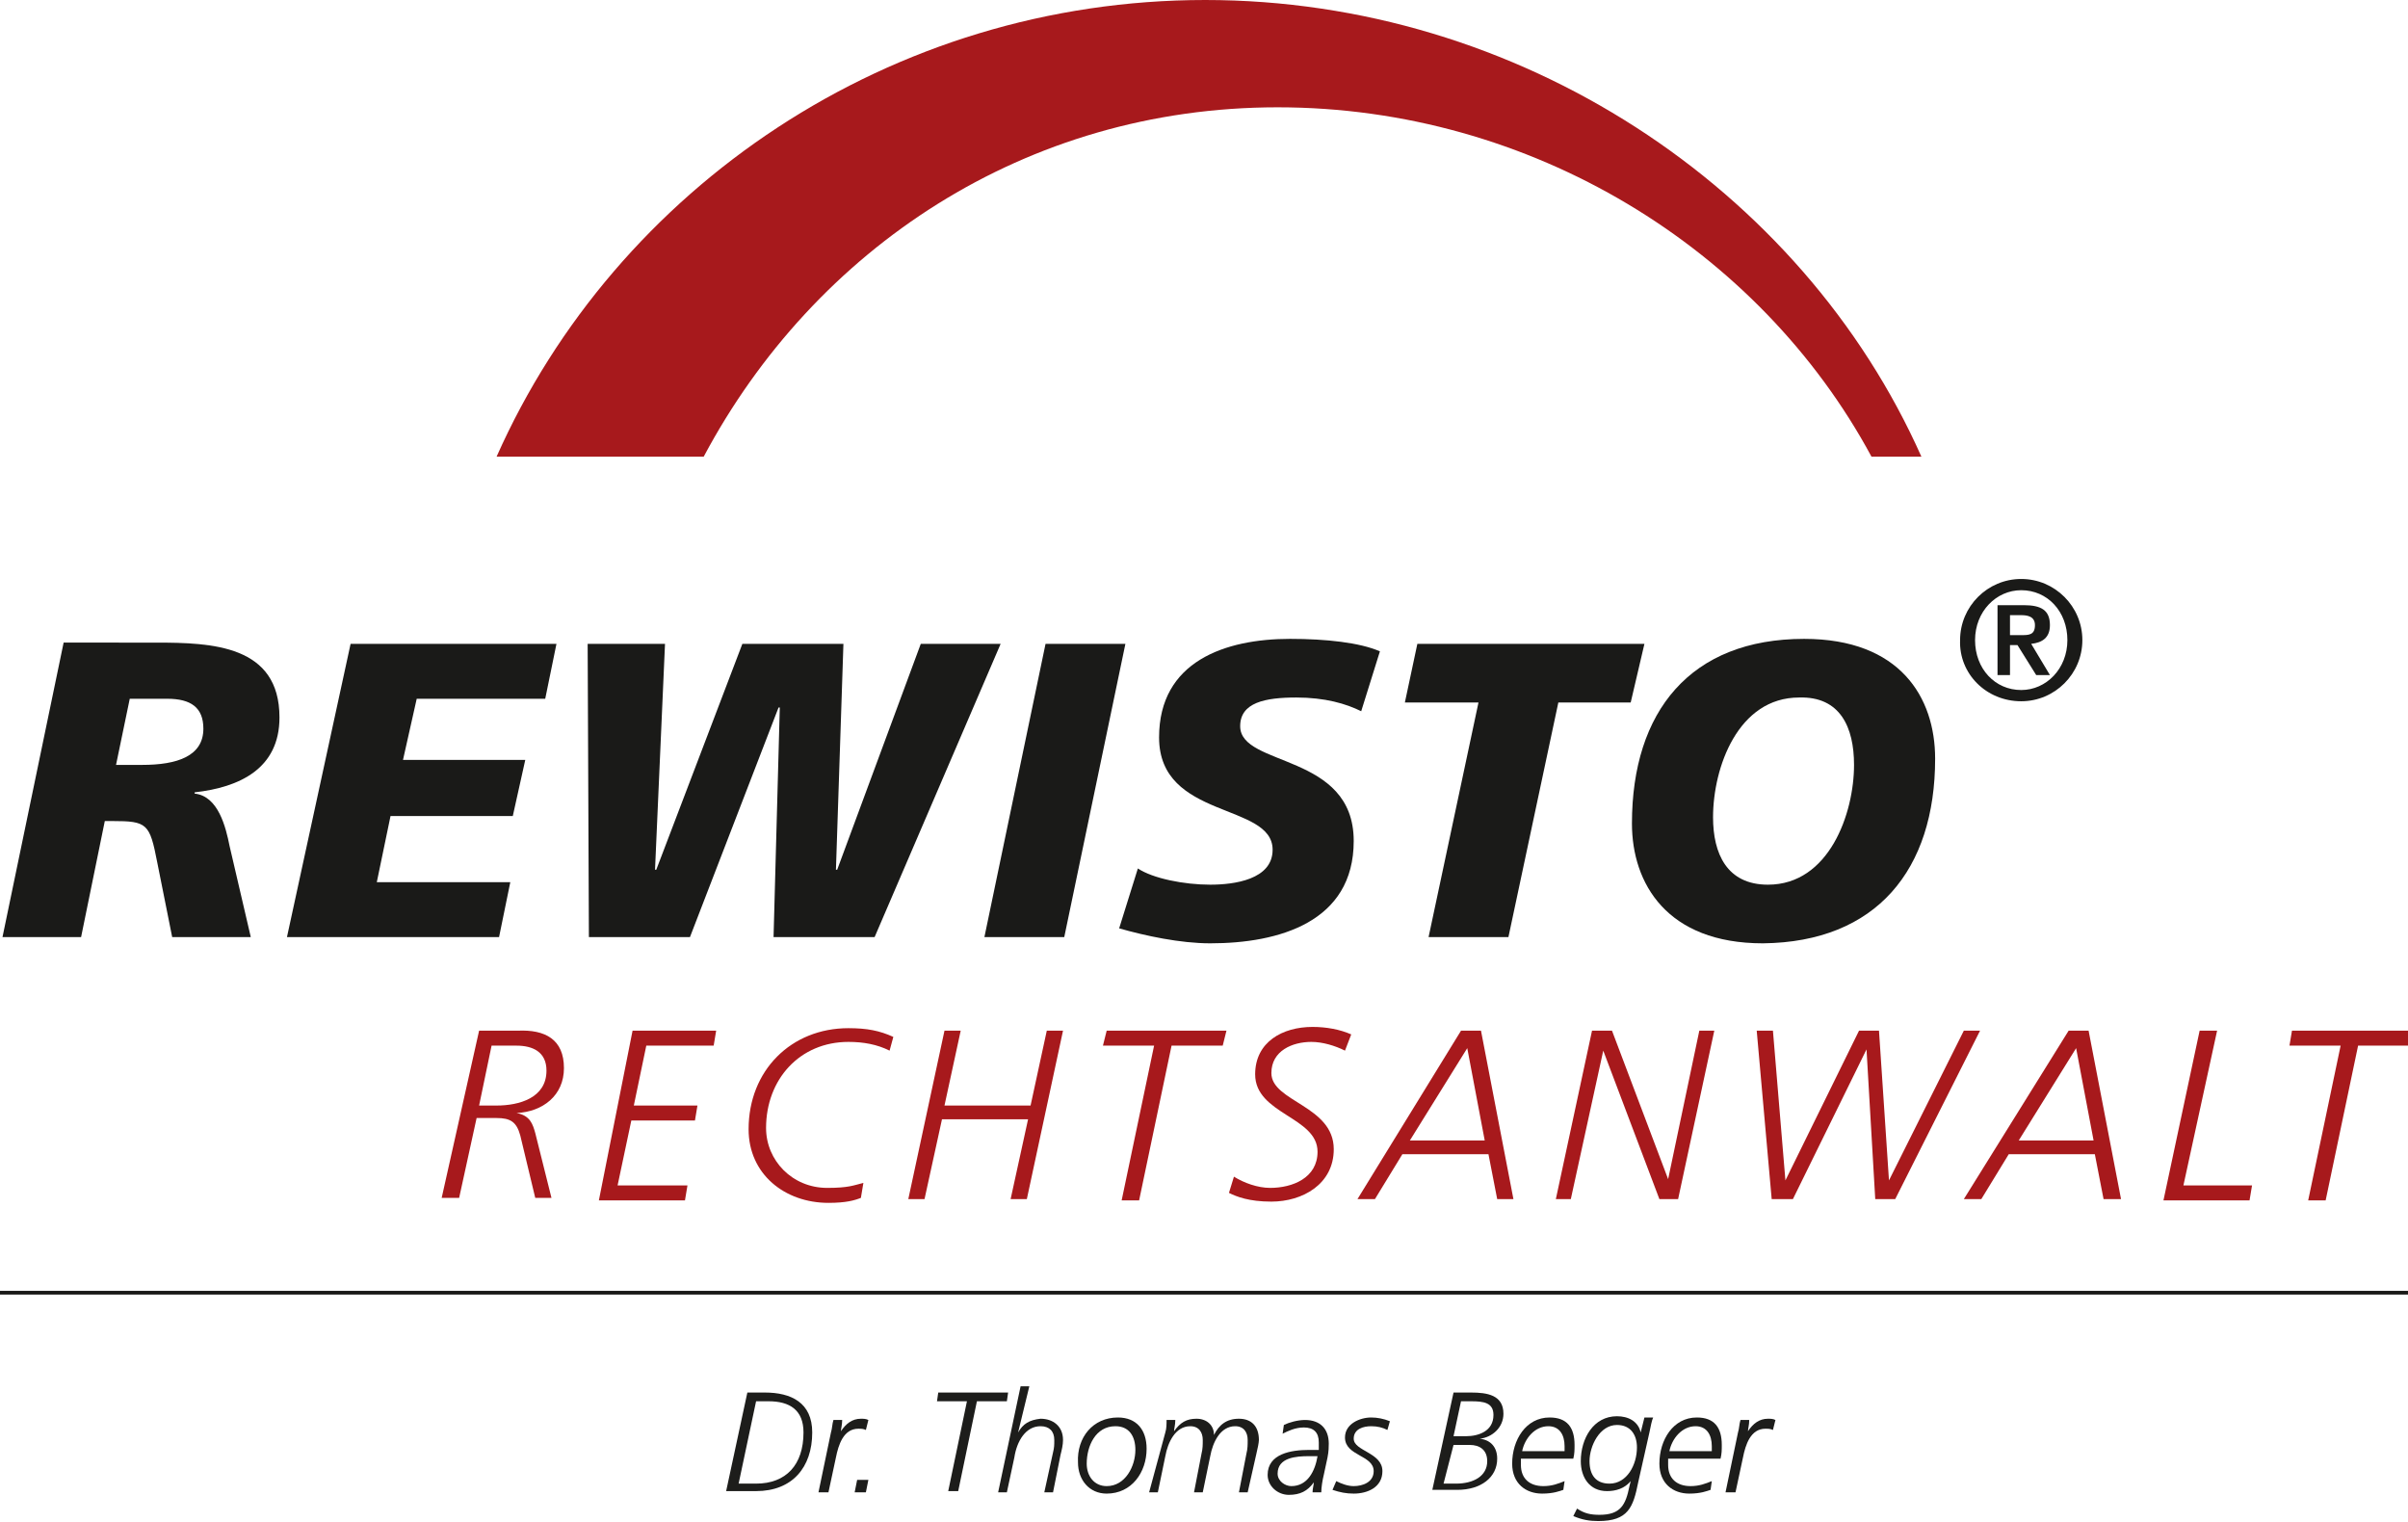 <?xml version="1.0" encoding="utf-8"?>
<!-- Generator: Adobe Illustrator 20.1.0, SVG Export Plug-In . SVG Version: 6.00 Build 0)  -->
<!DOCTYPE svg PUBLIC "-//W3C//DTD SVG 1.1//EN" "http://www.w3.org/Graphics/SVG/1.1/DTD/svg11.dtd">
<svg version="1.1" id="Ebene_1" xmlns="http://www.w3.org/2000/svg" xmlns:xlink="http://www.w3.org/1999/xlink" x="0px" y="0px"
	 viewBox="0 0 193 122" style="enable-background:new 0 0 193 122;" xml:space="preserve">
<style type="text/css">
	.st0{fill:#A7191C;}
	.st1{fill-rule:evenodd;clip-rule:evenodd;fill:#1A1A18;}
	.st2{fill:#1A1A18;}
	.st3{fill:none;stroke:#1A1A18;stroke-width:0.298;stroke-miterlimit:3.864;}
	.st4{fill:#1D1D1B;}
</style>
<path class="st0" d="M102.4,8.6c-20.2,0-37.1,11.3-46,28H39.8C49.4,15,71.4,0,96.6,0c25.1,0,47.8,15,57.4,36.6h-4
	C141,19.9,122.7,8.6,102.4,8.6"/>
<path class="st1" d="M0.2,75.1h6.3l1.9-9.3H9c2.8,0,3,0.2,3.6,3.3l1.2,6h6.3l-1.7-7.3c-0.3-1.5-0.9-4-2.8-4.2v-0.1
	c3.6-0.4,6.8-1.9,6.8-6c0-5.8-5.4-6-9.9-6H5.1L0.2,75.1 M10.4,56h3c1.9,0,2.9,0.7,2.9,2.4c0,2.2-2.1,2.9-4.9,2.9H9.3L10.4,56z"/>
<polygon class="st2" points="23,75.1 40,75.1 40.9,70.7 30.2,70.7 31.3,65.4 41.1,65.4 42.1,60.9 32.3,60.9 33.4,56 43.7,56 
	44.6,51.6 28.1,51.6 "/>
<polygon class="st2" points="47.2,75.1 55.3,75.1 62.4,56.7 62.5,56.7 62,75.1 70.1,75.1 80.2,51.6 73.8,51.6 67.1,69.7 67,69.7 
	67.6,51.6 59.5,51.6 52.6,69.7 52.5,69.7 53.3,51.6 47.1,51.6 "/>
<polygon class="st2" points="78.9,75.1 85.3,75.1 90.2,51.6 83.8,51.6 "/>
<path class="st2" d="M110.6,52.2c-1.6-0.7-4.3-1-7.2-1c-5.2,0-10.5,1.8-10.5,7.9c0,6.6,9.1,5.2,9.1,9c0,2.4-3.1,2.8-5,2.8
	c-2.1,0-4.6-0.5-5.8-1.3l-1.5,4.8c2.1,0.6,4.9,1.2,7.3,1.2c5.5,0,11.5-1.7,11.5-8.2c0-7.1-9.1-5.9-9.1-9.2c0-1.9,2-2.3,4.5-2.3
	c2.3,0,4,0.5,5.2,1.1L110.6,52.2"/>
<polygon class="st2" points="114.5,75.1 120.9,75.1 124.9,56.3 130.7,56.3 131.8,51.6 113.6,51.6 112.6,56.3 118.5,56.3 "/>
<path class="st1" d="M148.6,61.3c0,3.9-2,9.6-6.9,9.6c-3.3,0-4.4-2.5-4.4-5.4c0-4,2-9.6,6.9-9.6C147.5,55.8,148.6,58.3,148.6,61.3
	 M155.1,60.8c0-4.9-2.8-9.6-10.5-9.6c-9.1,0-13.8,5.8-13.8,14.8c0,4.8,2.8,9.6,10.5,9.6C150.4,75.5,155.1,69.7,155.1,60.8"/>
<line class="st3" x1="0" y1="103.6" x2="193.4" y2="103.6"/>
<path class="st1" d="M161.1,49.3h0.9c0.5,0,1.1,0.1,1.1,0.8c0,0.8-0.5,0.8-1.1,0.8h-0.9V49.3 M160.1,54.1h1v-2.4h0.6l1.5,2.4h1.1
	l-1.5-2.5c0.9-0.1,1.5-0.5,1.5-1.5c0-1.2-0.7-1.6-2.1-1.6h-2.1V54.1z M162,55.3c-2.1,0-3.7-1.7-3.7-4c0-2.3,1.7-4,3.7-4
	c2.1,0,3.7,1.7,3.7,4C165.7,53.6,164,55.3,162,55.3 M162,56.2c2.7,0,4.9-2.2,4.9-4.9c0-2.7-2.2-4.9-4.9-4.9c-2.7,0-4.9,2.2-4.9,4.9
	C157,54,159.2,56.2,162,56.2"/>
<g>
	<path class="st0" d="M38.4,82.6h3.1c2.2-0.1,3.7,0.7,3.7,3c0,2.2-1.7,3.5-3.8,3.6v0c1.1,0.2,1.3,0.9,1.5,1.6l1.3,5.2h-1.3l-1.2-5
		c-0.3-1.1-0.8-1.4-1.9-1.4h-1.6l-1.4,6.4h-1.4L38.4,82.6z M38.4,88.6h1.4c1.8,0,4-0.6,4-2.8c0-1.5-1.1-2-2.4-2h-2L38.4,88.6z"/>
	<path class="st0" d="M50.7,82.6h6.7l-0.2,1.2h-5.4l-1,4.8h5.1l-0.2,1.2h-5.1L49.5,95h5.6l-0.2,1.2h-6.9L50.7,82.6z"/>
	<path class="st0" d="M71.3,84.2c-1-0.5-2.1-0.7-3.3-0.7c-3.9,0-6.6,3-6.6,6.9c0,2.6,2.1,4.8,4.9,4.8c1.7,0,2.1-0.2,2.9-0.4L69,96
		c-0.5,0.2-1.2,0.4-2.6,0.4c-3.5,0-6.4-2.3-6.4-5.9c0-4.7,3.4-8.1,8-8.1c1.5,0,2.5,0.2,3.6,0.7L71.3,84.2z"/>
	<path class="st0" d="M75.7,82.6H77l-1.3,6h6.9l1.3-6h1.3l-2.9,13.5h-1.3l1.4-6.4h-6.9l-1.4,6.4h-1.3L75.7,82.6z"/>
	<path class="st0" d="M88.7,82.6h9.6L98,83.8h-4.1l-2.6,12.4h-1.4l2.6-12.4h-4.1L88.7,82.6z"/>
	<path class="st0" d="M107.8,84.2c-0.8-0.4-1.8-0.7-2.7-0.7c-1.5,0-3.2,0.7-3.2,2.5c0,2.3,5,2.6,5,6.1c0,2.8-2.5,4.2-5,4.2
		c-1.8,0-2.8-0.4-3.4-0.7l0.4-1.3c0.8,0.5,1.9,0.9,2.9,0.9c1.8,0,3.8-0.8,3.8-2.9c0-2.8-5-3-5-6.2c0-2.6,2.2-3.8,4.6-3.8
		c1.1,0,2.2,0.2,3.1,0.6L107.8,84.2z"/>
	<path class="st0" d="M117.1,82.6h1.6l2.6,13.5H120l-0.7-3.6h-6.9l-2.2,3.6h-1.4L117.1,82.6z M117.6,84l-4.6,7.4h6L117.6,84z"/>
	<path class="st0" d="M127.6,82.6h1.6l4.5,11.9h0l2.5-11.9h1.2l-2.9,13.5H133l-4.5-11.9h0l-2.6,11.9h-1.2L127.6,82.6z"/>
	<path class="st0" d="M140.8,82.6h1.3l1,12h0l5.9-12h1.6l0.8,12h0l6-12h1.3l-6.8,13.5h-1.6l-0.7-12h0l-5.9,12H142L140.8,82.6z"/>
	<path class="st0" d="M165.8,82.6h1.6l2.6,13.5h-1.4l-0.7-3.6h-6.9l-2.2,3.6h-1.4L165.8,82.6z M166.4,84l-4.6,7.4h6L166.4,84z"/>
	<path class="st0" d="M176.3,82.6h1.4L175,95h5.5l-0.2,1.2h-6.9L176.3,82.6z"/>
	<path class="st0" d="M183.7,82.6h9.6l-0.2,1.2h-4.1l-2.6,12.4h-1.4l2.6-12.4h-4.1L183.7,82.6z"/>
</g>
<g>
	<path class="st4" d="M59.9,111.6h1.4c2.1,0,3.8,0.8,3.8,3.2c0,2.8-1.6,4.7-4.5,4.7h-2.4L59.9,111.6z M59.2,118.9h1.4
		c2.4,0,3.8-1.5,3.8-4.1c0-1.8-1.1-2.5-2.8-2.5h-1L59.2,118.9z"/>
	<path class="st4" d="M66.6,114.8c0.1-0.3,0.1-0.7,0.2-1h0.7c0,0.4-0.1,0.7-0.1,0.9h0c0.4-0.6,0.9-1,1.6-1c0.2,0,0.4,0,0.6,0.1
		l-0.2,0.8c-0.2-0.1-0.4-0.1-0.6-0.1c-1.2,0-1.6,1.3-1.8,2.3l-0.6,2.8h-0.8L66.6,114.8z"/>
	<path class="st4" d="M68.7,118.6h0.9l-0.2,1h-0.9L68.7,118.6z"/>
	<path class="st4" d="M75.2,111.6h5.6l-0.1,0.7h-2.4l-1.5,7.2H76l1.5-7.2h-2.4L75.2,111.6z"/>
	<path class="st4" d="M81.8,111.1h0.7l-0.9,3.7h0c0.4-0.7,0.9-1,1.8-1.1c1,0,1.8,0.6,1.8,1.7c0,0.4-0.1,0.8-0.2,1.2l-0.6,3h-0.7
		l0.7-3.2c0.1-0.4,0.1-0.6,0.1-1c0-0.7-0.4-1.1-1.1-1.1c-1.2,0-1.9,1.2-2.1,2.5l-0.6,2.8H80L81.8,111.1z"/>
	<path class="st4" d="M89.6,113.6c1.5,0,2.3,1,2.3,2.5c0,1.9-1.2,3.6-3.2,3.6c-1.4,0-2.3-1.1-2.3-2.5
		C86.3,115.2,87.6,113.6,89.6,113.6z M88.7,119.1c1.5,0,2.3-1.6,2.3-2.9c0-1.1-0.5-1.9-1.6-1.9c-1.6,0-2.3,1.6-2.3,3
		C87.1,118.3,87.7,119.1,88.7,119.1z"/>
	<path class="st4" d="M93.4,114.8c0.1-0.3,0.1-0.7,0.1-1h0.7c0,0.4-0.1,0.7-0.1,0.9h0c0.5-0.7,1-1,1.8-1c0.8,0,1.4,0.5,1.4,1.3h0
		c0.4-0.8,1-1.3,2-1.3c1,0,1.6,0.6,1.6,1.7c0,0.2-0.1,0.7-0.2,1.1l-0.7,3.1h-0.7l0.6-3.1c0.1-0.4,0.1-0.7,0.1-1.1
		c0-0.6-0.3-1.1-1-1.1c-1.2,0-1.8,1.3-2,2.4l-0.6,2.9h-0.7l0.6-3.1c0.1-0.4,0.1-0.7,0.1-1.1c0-0.6-0.3-1.1-1-1.1
		c-1.2,0-1.8,1.3-2,2.4l-0.6,2.9h-0.7L93.4,114.8z"/>
	<path class="st4" d="M106.1,118.2c-0.1,0.4-0.2,1-0.2,1.4h-0.7c0-0.3,0.1-0.6,0.1-0.8h0c-0.5,0.7-1.1,1-2,1c-0.9,0-1.7-0.7-1.7-1.6
		c0-1.7,1.9-2,3.3-2c0.3,0,0.6,0,0.8,0c0-0.2,0-0.3,0-0.6c0-0.8-0.4-1.2-1.2-1.2c-0.7,0-1.3,0.3-1.7,0.5l0.1-0.7
		c0.4-0.2,1.1-0.4,1.7-0.4c1.2,0,1.9,0.7,1.9,1.9c0,0.2,0,0.6-0.1,1.1L106.1,118.2z M103.5,119.1c1.3,0,1.9-1.2,2.1-2.4
		c-0.2,0-0.5,0-0.7,0c-1,0-2.5,0.1-2.5,1.4C102.4,118.7,103,119.1,103.5,119.1z"/>
	<path class="st4" d="M107.1,118.7c0.4,0.2,0.9,0.4,1.4,0.4c0.7,0,1.6-0.3,1.6-1.2c0-1.3-2.3-1.2-2.3-2.7c0-1.1,1.2-1.6,2.1-1.6
		c0.5,0,1,0.1,1.5,0.3l-0.2,0.7c-0.4-0.2-0.8-0.3-1.3-0.3c-0.6,0-1.4,0.2-1.4,1c0,1,2.3,1.1,2.3,2.6c0,1.3-1.2,1.8-2.3,1.8
		c-0.6,0-1.1-0.1-1.7-0.3L107.1,118.7z"/>
	<path class="st4" d="M116.5,111.6h1.4c1.3,0,2.6,0.2,2.6,1.7c0,1.1-0.9,1.9-1.9,2v0c0.9,0.1,1.4,0.7,1.4,1.6c0,1.5-1.3,2.5-3.2,2.5
		h-2L116.5,111.6z M115.7,118.9h1c1.4,0,2.5-0.6,2.5-1.8c0-0.9-0.6-1.3-1.4-1.3h-1.3L115.7,118.9z M116.5,115.1h1
		c1,0,2.2-0.4,2.2-1.7c0-1-0.8-1.1-1.8-1.1h-0.8L116.5,115.1z"/>
	<path class="st4" d="M121.9,116.9c0,0.1,0,0.3,0,0.5c0,1.1,0.7,1.7,1.8,1.7c0.7,0,1.2-0.2,1.7-0.4l-0.1,0.7
		c-0.3,0.1-0.8,0.3-1.7,0.3c-1.3,0-2.4-0.8-2.4-2.4c0-1.9,1.1-3.7,3-3.7c1.4,0,2,0.8,2,2.2c0,0.4,0,0.7-0.1,1.1H121.9z M125.4,116.3
		c0-0.2,0-0.3,0-0.4c0-0.9-0.4-1.6-1.3-1.6c-1.1,0-1.9,1-2.1,2H125.4z"/>
	<path class="st4" d="M126.4,120.9c0.6,0.4,1.1,0.5,1.8,0.5c1.7,0,2.1-0.8,2.4-2.3l0.1-0.4h0c-0.5,0.6-1.2,0.8-1.9,0.8
		c-1.4,0-2.1-1.1-2.1-2.4c0-1.8,1-3.6,2.9-3.6c0.9,0,1.7,0.4,1.9,1.3h0c0.1-0.4,0.2-0.8,0.3-1.2h0.7c-0.1,0.2-0.2,0.7-0.3,1.2
		l-0.9,4c-0.4,2-0.8,3.1-3.2,3.1c-0.7,0-1.3-0.1-2-0.4L126.4,120.9z M129,118.9c1.4,0,2.2-1.5,2.2-2.9c0-1-0.5-1.8-1.6-1.8
		c-1.4,0-2.2,1.7-2.2,2.9C127.4,118.2,127.9,118.9,129,118.9z"/>
	<path class="st4" d="M133.7,116.9c0,0.1,0,0.3,0,0.5c0,1.1,0.7,1.7,1.8,1.7c0.7,0,1.2-0.2,1.7-0.4l-0.1,0.7
		c-0.3,0.1-0.8,0.3-1.7,0.3c-1.3,0-2.4-0.8-2.4-2.4c0-1.9,1.1-3.7,3-3.7c1.4,0,2,0.8,2,2.2c0,0.4,0,0.7-0.1,1.1H133.7z M137.2,116.3
		c0-0.2,0-0.3,0-0.4c0-0.9-0.4-1.6-1.3-1.6c-1.1,0-1.9,1-2.1,2H137.2z"/>
	<path class="st4" d="M139.3,114.8c0.1-0.3,0.1-0.7,0.2-1h0.7c0,0.4-0.1,0.7-0.1,0.9h0c0.4-0.6,0.9-1,1.6-1c0.2,0,0.4,0,0.6,0.1
		l-0.2,0.8c-0.2-0.1-0.4-0.1-0.6-0.1c-1.2,0-1.6,1.3-1.8,2.3l-0.6,2.8h-0.8L139.3,114.8z"/>
</g>
</svg>
